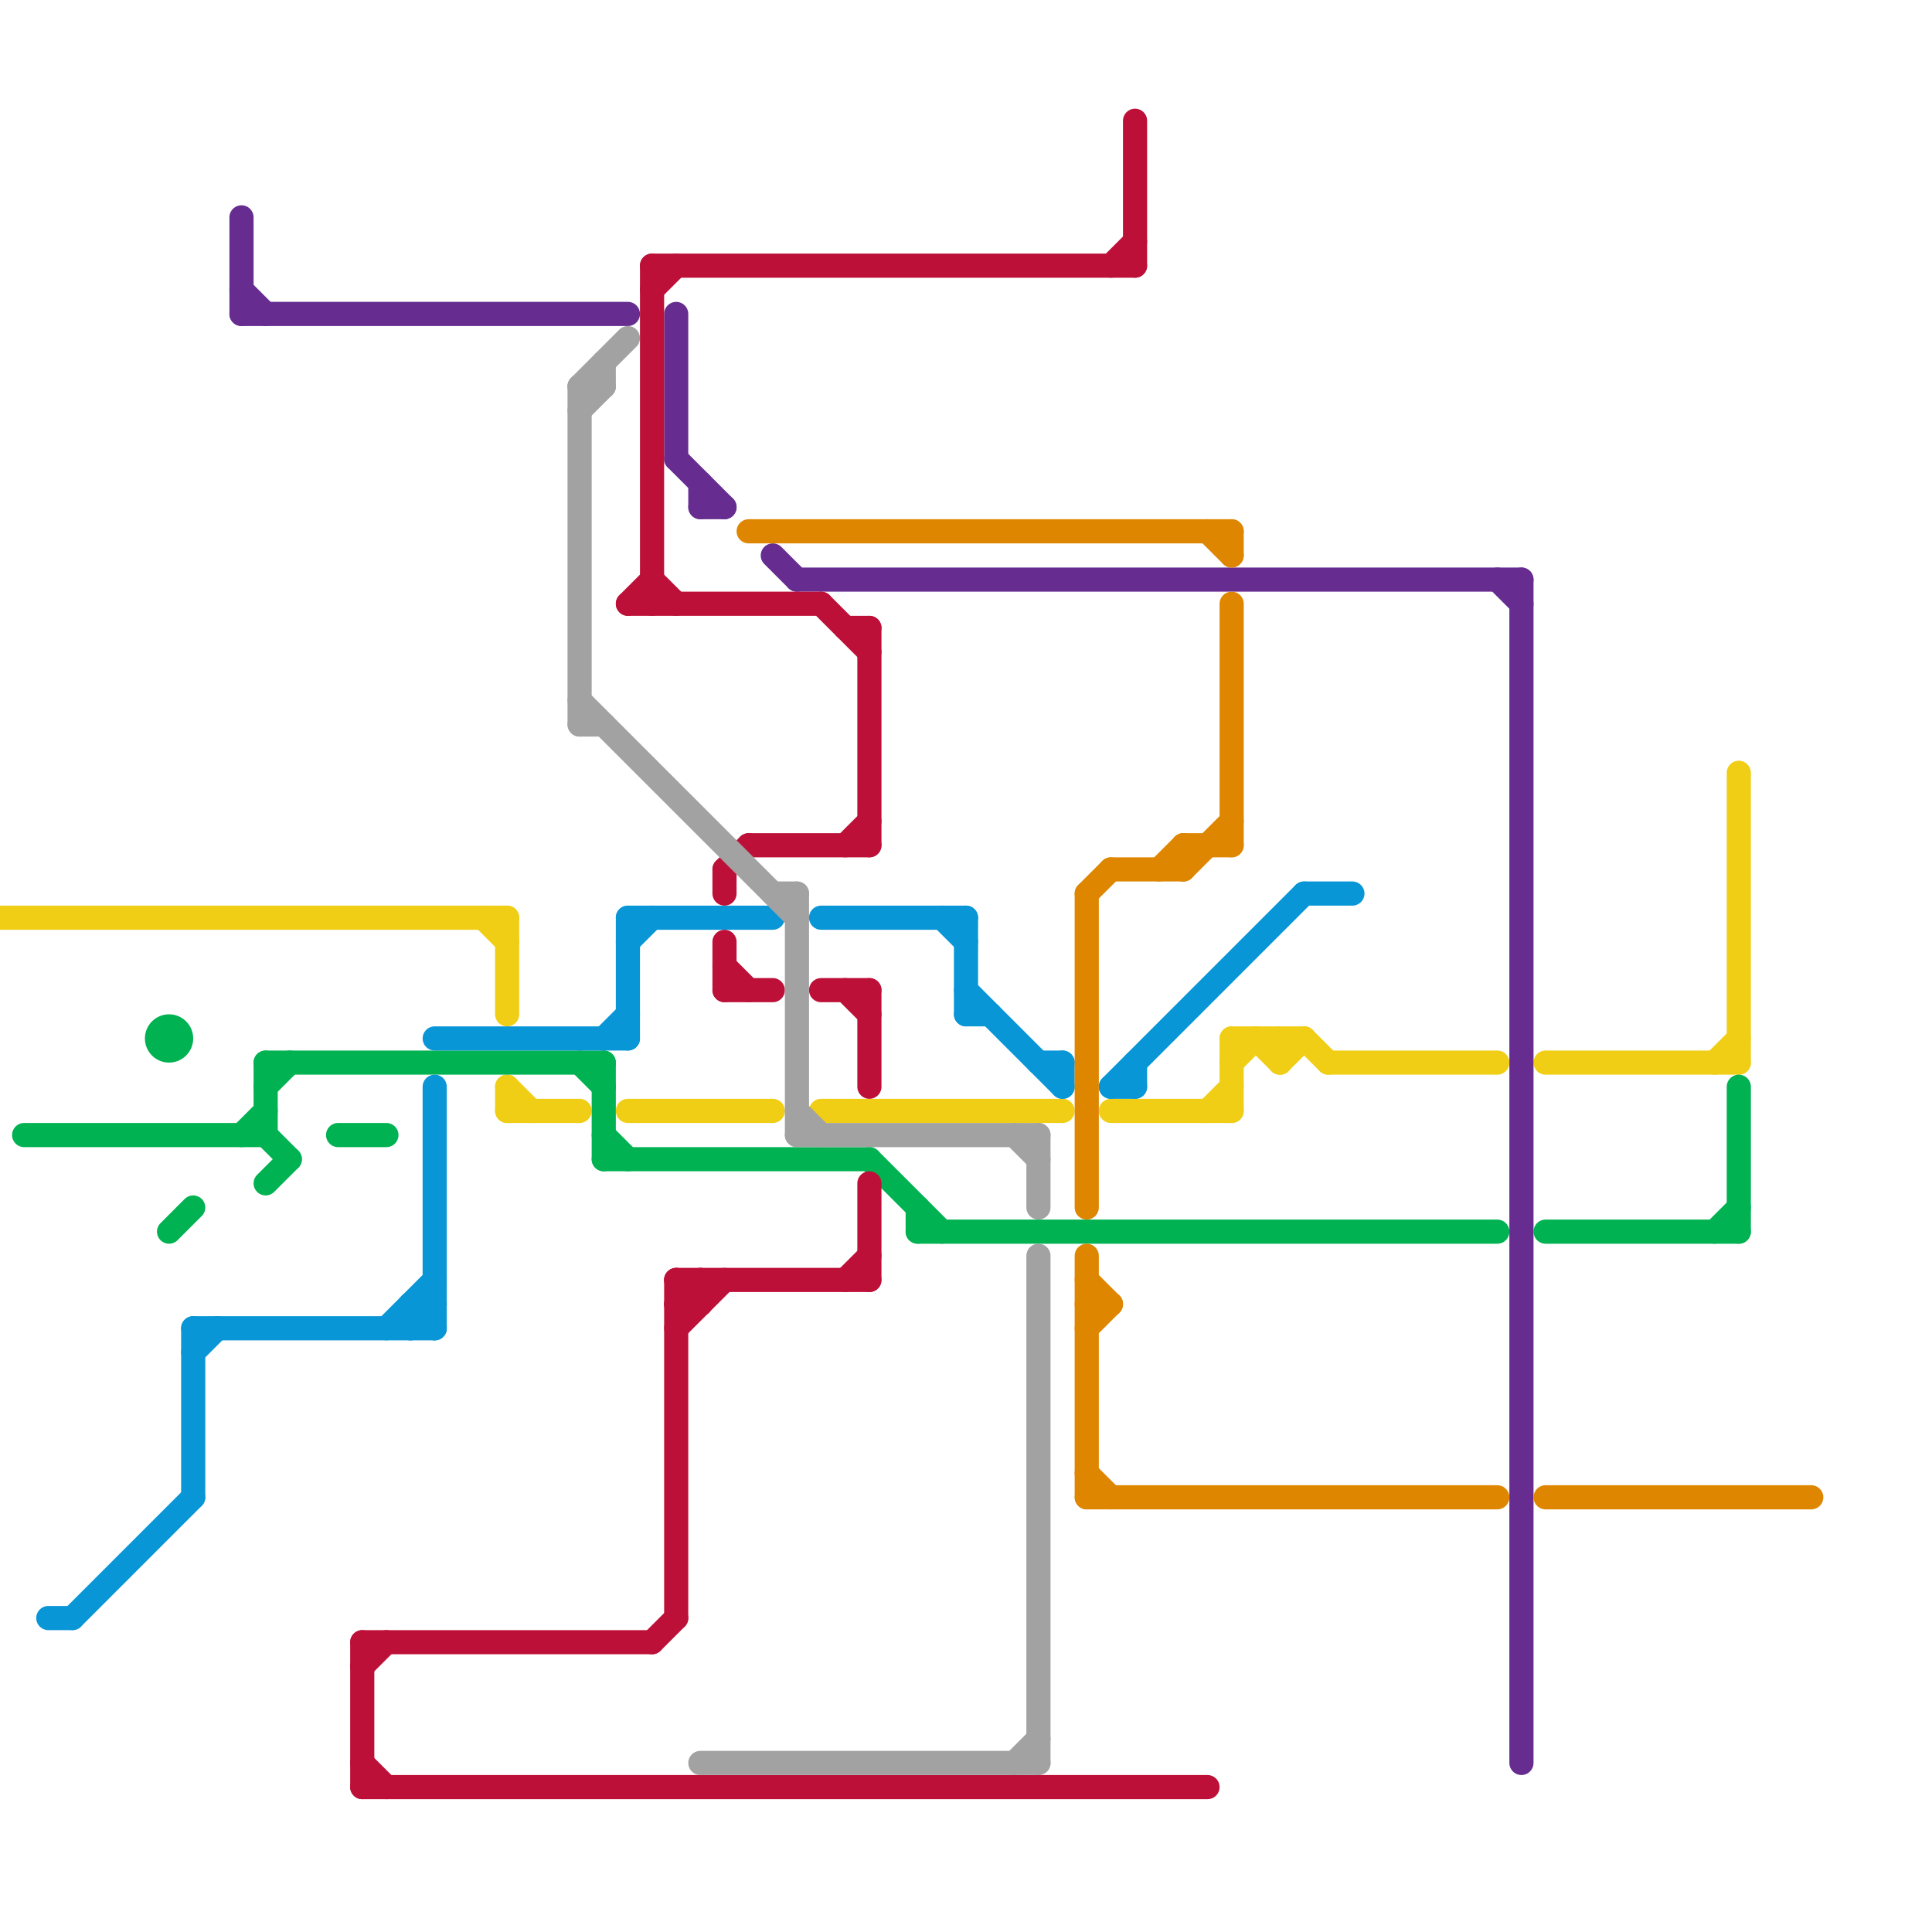 
<svg version="1.1" xmlns="http://www.w3.org/2000/svg" viewBox="0 0 80 80">
<style>line { stroke-width: 1; fill: none; stroke-linecap: round; stroke-linejoin: round; } .c0 { stroke: #f0ce15 } .c1 { stroke: #00b251 } .c2 { stroke: #662c90 } .c3 { stroke: #0896d7 } .c4 { stroke: #bd1038 } .c5 { stroke: #a2a2a2 } .c6 { stroke: #df8600 }</style><line class="c0" x1="52" y1="43" x2="53" y2="44"/><line class="c0" x1="51" y1="43" x2="54" y2="43"/><line class="c0" x1="71" y1="44" x2="72" y2="43"/><line class="c0" x1="72" y1="32" x2="72" y2="44"/><line class="c0" x1="53" y1="43" x2="53" y2="44"/><line class="c0" x1="20" y1="38" x2="21" y2="39"/><line class="c0" x1="21" y1="45" x2="21" y2="46"/><line class="c0" x1="64" y1="44" x2="72" y2="44"/><line class="c0" x1="26" y1="46" x2="32" y2="46"/><line class="c0" x1="34" y1="46" x2="44" y2="46"/><line class="c0" x1="51" y1="43" x2="51" y2="46"/><line class="c0" x1="21" y1="38" x2="21" y2="42"/><line class="c0" x1="53" y1="44" x2="54" y2="43"/><line class="c0" x1="54" y1="43" x2="55" y2="44"/><line class="c0" x1="21" y1="46" x2="24" y2="46"/><line class="c0" x1="0" y1="38" x2="21" y2="38"/><line class="c0" x1="50" y1="46" x2="51" y2="45"/><line class="c0" x1="55" y1="44" x2="62" y2="44"/><line class="c0" x1="46" y1="46" x2="51" y2="46"/><line class="c0" x1="21" y1="45" x2="22" y2="46"/><line class="c0" x1="51" y1="44" x2="52" y2="43"/><line class="c1" x1="7" y1="51" x2="8" y2="50"/><line class="c1" x1="11" y1="49" x2="12" y2="48"/><line class="c1" x1="24" y1="44" x2="25" y2="45"/><line class="c1" x1="11" y1="44" x2="11" y2="47"/><line class="c1" x1="64" y1="51" x2="72" y2="51"/><line class="c1" x1="25" y1="47" x2="26" y2="48"/><line class="c1" x1="10" y1="47" x2="11" y2="46"/><line class="c1" x1="25" y1="48" x2="36" y2="48"/><line class="c1" x1="14" y1="47" x2="16" y2="47"/><line class="c1" x1="25" y1="44" x2="25" y2="48"/><line class="c1" x1="11" y1="45" x2="12" y2="44"/><line class="c1" x1="71" y1="51" x2="72" y2="50"/><line class="c1" x1="72" y1="45" x2="72" y2="51"/><line class="c1" x1="11" y1="44" x2="25" y2="44"/><line class="c1" x1="38" y1="51" x2="62" y2="51"/><line class="c1" x1="1" y1="47" x2="11" y2="47"/><line class="c1" x1="38" y1="50" x2="38" y2="51"/><line class="c1" x1="36" y1="48" x2="39" y2="51"/><line class="c1" x1="11" y1="47" x2="12" y2="48"/><circle cx="7" cy="43" r="1" fill="#00b251" /><line class="c2" x1="10" y1="13" x2="26" y2="13"/><line class="c2" x1="28" y1="19" x2="30" y2="21"/><line class="c2" x1="29" y1="20" x2="29" y2="21"/><line class="c2" x1="10" y1="9" x2="10" y2="13"/><line class="c2" x1="10" y1="12" x2="11" y2="13"/><line class="c2" x1="29" y1="21" x2="30" y2="21"/><line class="c2" x1="62" y1="24" x2="63" y2="25"/><line class="c2" x1="63" y1="24" x2="63" y2="73"/><line class="c2" x1="32" y1="23" x2="33" y2="24"/><line class="c2" x1="33" y1="24" x2="63" y2="24"/><line class="c2" x1="28" y1="13" x2="28" y2="19"/><line class="c3" x1="18" y1="45" x2="18" y2="55"/><line class="c3" x1="40" y1="38" x2="40" y2="42"/><line class="c3" x1="2" y1="67" x2="3" y2="67"/><line class="c3" x1="43" y1="44" x2="44" y2="44"/><line class="c3" x1="18" y1="43" x2="26" y2="43"/><line class="c3" x1="3" y1="67" x2="8" y2="62"/><line class="c3" x1="26" y1="39" x2="27" y2="38"/><line class="c3" x1="17" y1="54" x2="18" y2="55"/><line class="c3" x1="46" y1="45" x2="47" y2="45"/><line class="c3" x1="8" y1="55" x2="18" y2="55"/><line class="c3" x1="16" y1="55" x2="18" y2="53"/><line class="c3" x1="39" y1="38" x2="40" y2="39"/><line class="c3" x1="25" y1="43" x2="26" y2="42"/><line class="c3" x1="8" y1="56" x2="9" y2="55"/><line class="c3" x1="40" y1="42" x2="41" y2="42"/><line class="c3" x1="34" y1="38" x2="40" y2="38"/><line class="c3" x1="17" y1="54" x2="18" y2="54"/><line class="c3" x1="8" y1="55" x2="8" y2="62"/><line class="c3" x1="46" y1="45" x2="54" y2="37"/><line class="c3" x1="17" y1="54" x2="17" y2="55"/><line class="c3" x1="54" y1="37" x2="56" y2="37"/><line class="c3" x1="17" y1="55" x2="18" y2="54"/><line class="c3" x1="47" y1="44" x2="47" y2="45"/><line class="c3" x1="26" y1="38" x2="26" y2="43"/><line class="c3" x1="44" y1="44" x2="44" y2="45"/><line class="c3" x1="26" y1="38" x2="32" y2="38"/><line class="c3" x1="40" y1="41" x2="44" y2="45"/><line class="c4" x1="36" y1="49" x2="36" y2="53"/><line class="c4" x1="26" y1="25" x2="34" y2="25"/><line class="c4" x1="35" y1="53" x2="36" y2="52"/><line class="c4" x1="27" y1="12" x2="28" y2="11"/><line class="c4" x1="28" y1="53" x2="29" y2="54"/><line class="c4" x1="28" y1="53" x2="28" y2="67"/><line class="c4" x1="34" y1="41" x2="36" y2="41"/><line class="c4" x1="28" y1="53" x2="36" y2="53"/><line class="c4" x1="27" y1="68" x2="28" y2="67"/><line class="c4" x1="15" y1="73" x2="16" y2="74"/><line class="c4" x1="35" y1="41" x2="36" y2="42"/><line class="c4" x1="15" y1="68" x2="15" y2="74"/><line class="c4" x1="34" y1="25" x2="36" y2="27"/><line class="c4" x1="47" y1="5" x2="47" y2="11"/><line class="c4" x1="30" y1="39" x2="30" y2="41"/><line class="c4" x1="15" y1="69" x2="16" y2="68"/><line class="c4" x1="27" y1="11" x2="27" y2="25"/><line class="c4" x1="28" y1="54" x2="29" y2="53"/><line class="c4" x1="36" y1="26" x2="36" y2="35"/><line class="c4" x1="15" y1="74" x2="50" y2="74"/><line class="c4" x1="26" y1="25" x2="27" y2="24"/><line class="c4" x1="30" y1="36" x2="30" y2="37"/><line class="c4" x1="31" y1="35" x2="36" y2="35"/><line class="c4" x1="27" y1="24" x2="28" y2="25"/><line class="c4" x1="35" y1="26" x2="36" y2="26"/><line class="c4" x1="15" y1="68" x2="27" y2="68"/><line class="c4" x1="46" y1="11" x2="47" y2="10"/><line class="c4" x1="30" y1="40" x2="31" y2="41"/><line class="c4" x1="27" y1="11" x2="47" y2="11"/><line class="c4" x1="35" y1="35" x2="36" y2="34"/><line class="c4" x1="29" y1="53" x2="29" y2="54"/><line class="c4" x1="30" y1="36" x2="31" y2="35"/><line class="c4" x1="30" y1="41" x2="32" y2="41"/><line class="c4" x1="28" y1="55" x2="30" y2="53"/><line class="c4" x1="36" y1="41" x2="36" y2="45"/><line class="c4" x1="28" y1="54" x2="29" y2="54"/><line class="c5" x1="24" y1="16" x2="26" y2="14"/><line class="c5" x1="33" y1="47" x2="43" y2="47"/><line class="c5" x1="24" y1="30" x2="25" y2="30"/><line class="c5" x1="25" y1="15" x2="25" y2="16"/><line class="c5" x1="42" y1="73" x2="43" y2="72"/><line class="c5" x1="24" y1="29" x2="33" y2="38"/><line class="c5" x1="32" y1="37" x2="33" y2="37"/><line class="c5" x1="24" y1="17" x2="25" y2="16"/><line class="c5" x1="43" y1="52" x2="43" y2="73"/><line class="c5" x1="33" y1="46" x2="34" y2="47"/><line class="c5" x1="42" y1="47" x2="43" y2="48"/><line class="c5" x1="24" y1="16" x2="24" y2="30"/><line class="c5" x1="33" y1="37" x2="33" y2="47"/><line class="c5" x1="43" y1="47" x2="43" y2="50"/><line class="c5" x1="24" y1="16" x2="25" y2="16"/><line class="c5" x1="29" y1="73" x2="43" y2="73"/><line class="c6" x1="45" y1="54" x2="46" y2="54"/><line class="c6" x1="45" y1="37" x2="45" y2="50"/><line class="c6" x1="50" y1="22" x2="51" y2="23"/><line class="c6" x1="49" y1="35" x2="51" y2="35"/><line class="c6" x1="45" y1="55" x2="46" y2="54"/><line class="c6" x1="45" y1="52" x2="45" y2="62"/><line class="c6" x1="51" y1="22" x2="51" y2="23"/><line class="c6" x1="48" y1="36" x2="49" y2="35"/><line class="c6" x1="46" y1="36" x2="49" y2="36"/><line class="c6" x1="31" y1="22" x2="51" y2="22"/><line class="c6" x1="49" y1="35" x2="49" y2="36"/><line class="c6" x1="64" y1="62" x2="75" y2="62"/><line class="c6" x1="45" y1="37" x2="46" y2="36"/><line class="c6" x1="51" y1="25" x2="51" y2="35"/><line class="c6" x1="49" y1="36" x2="51" y2="34"/><line class="c6" x1="45" y1="61" x2="46" y2="62"/><line class="c6" x1="45" y1="62" x2="62" y2="62"/><line class="c6" x1="45" y1="53" x2="46" y2="54"/>


</svg>

